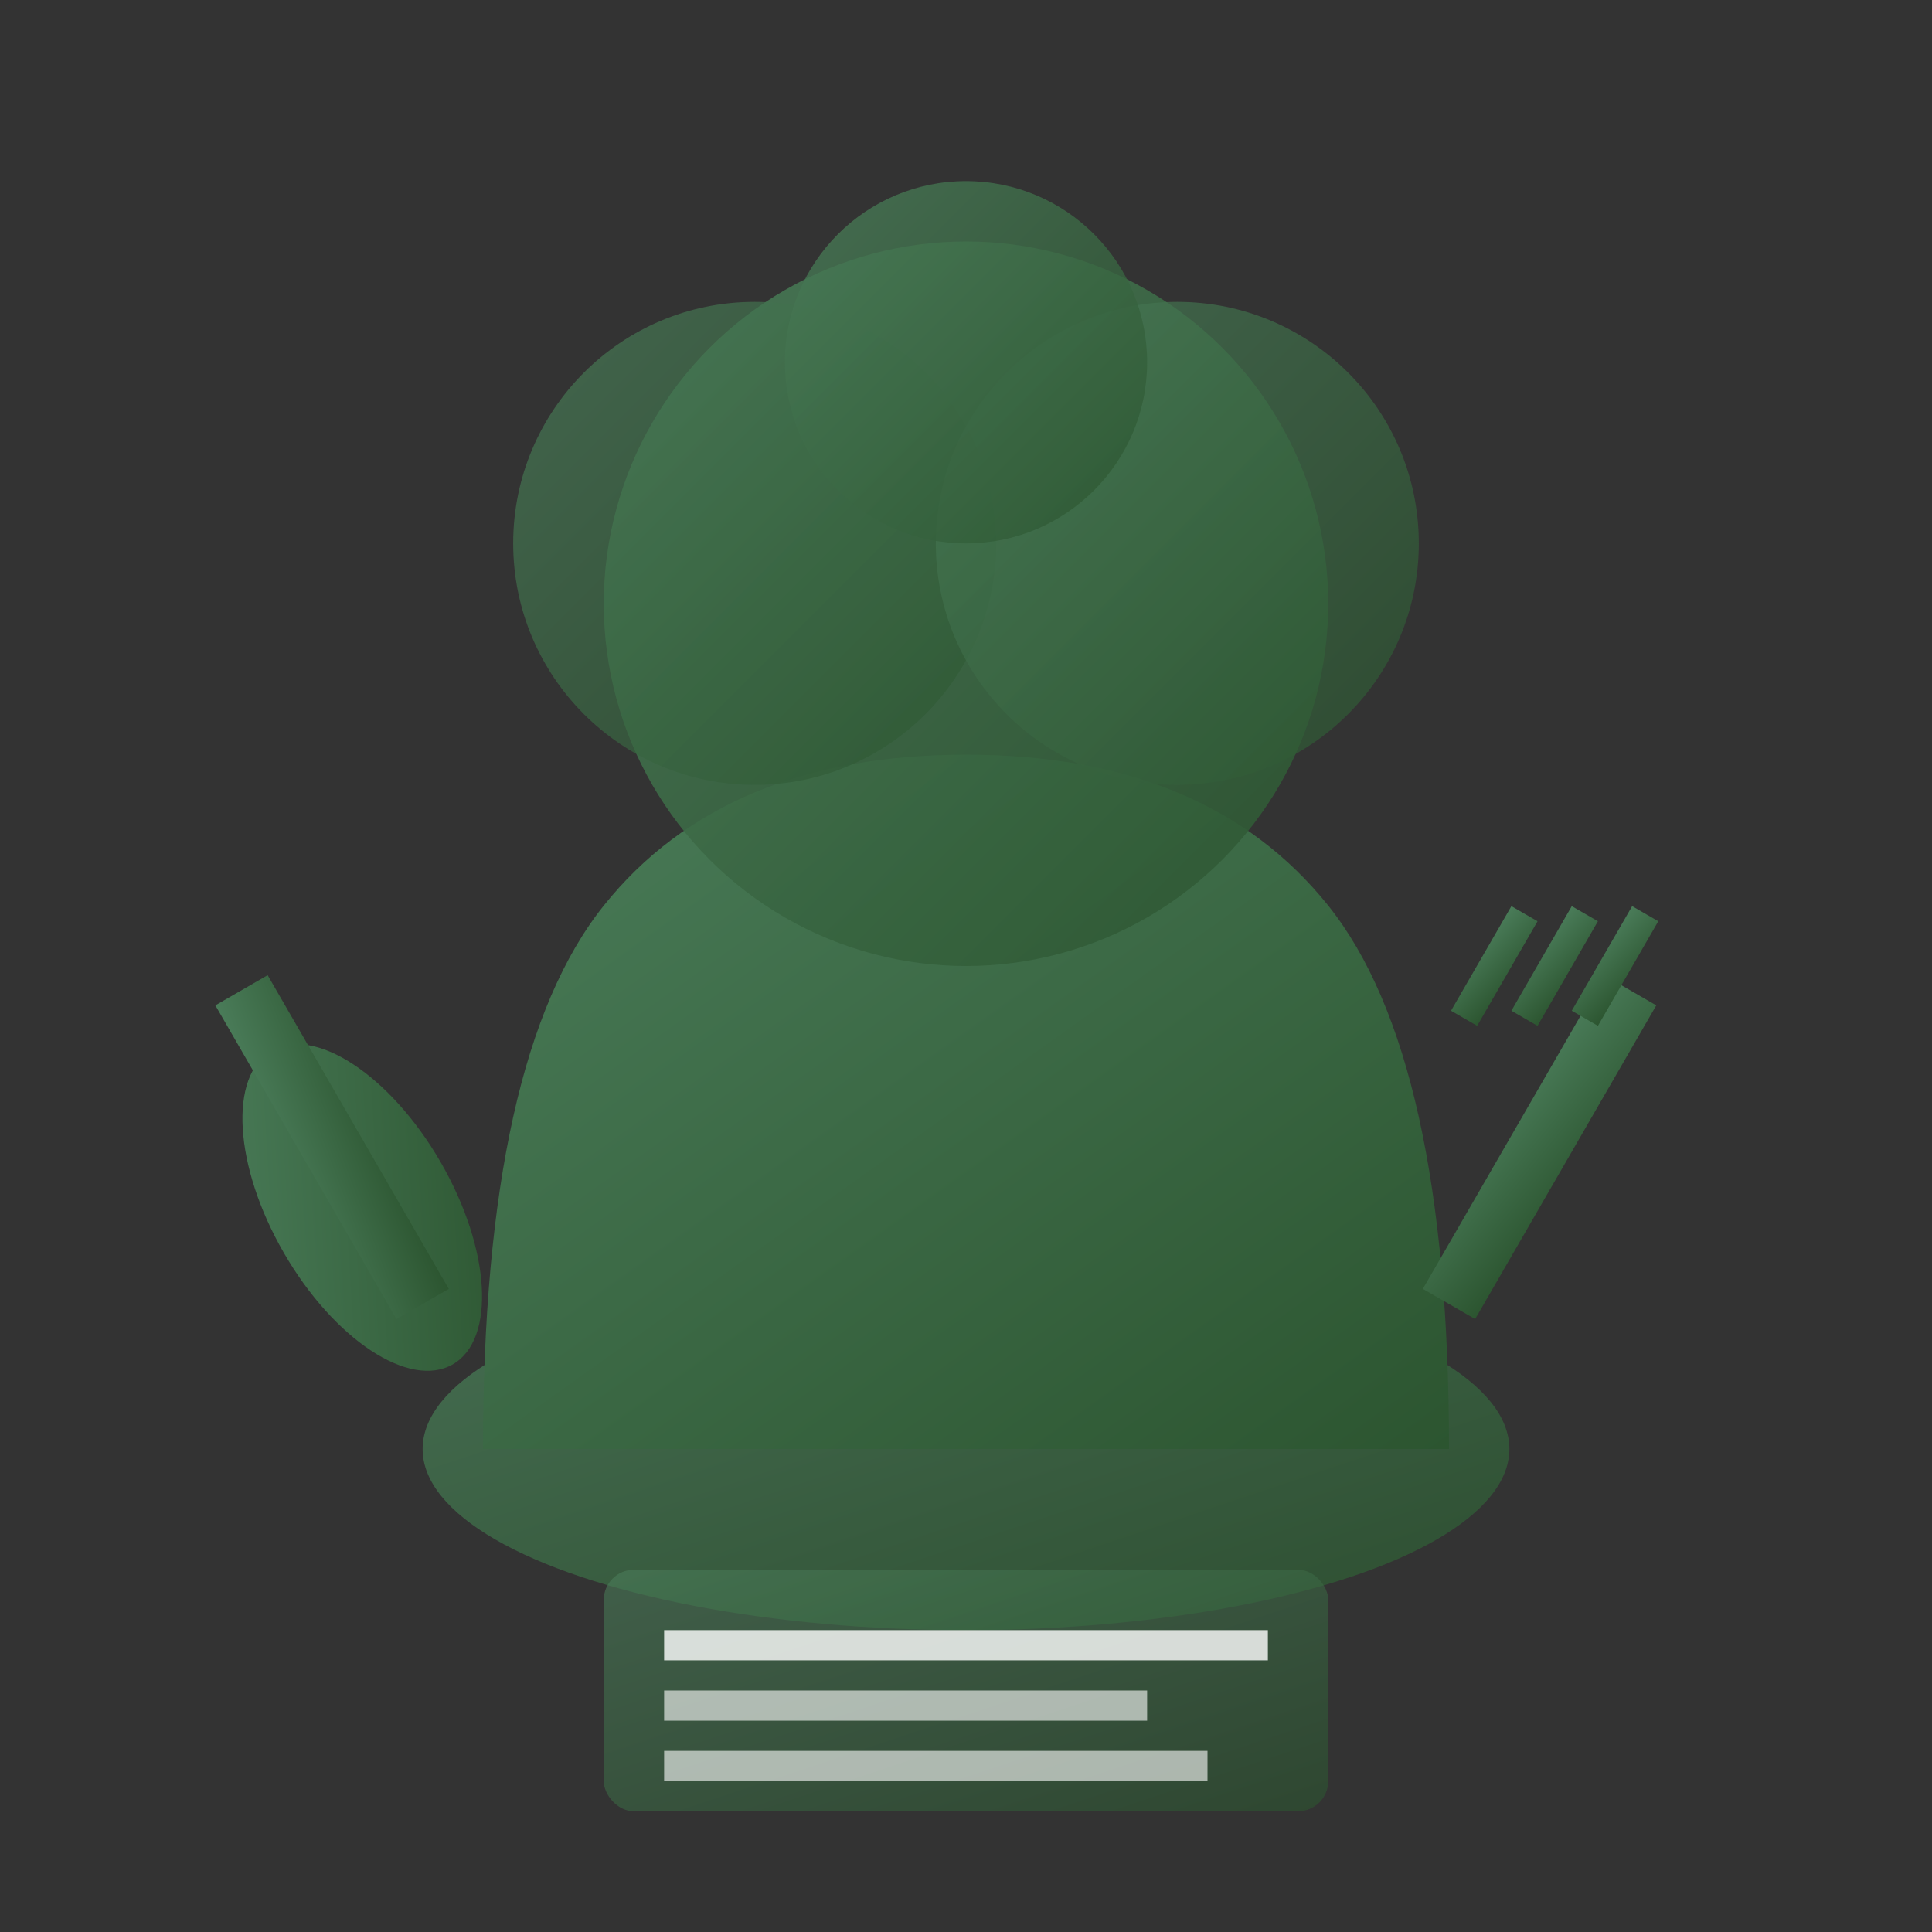 <svg width="64" height="64" viewBox="0 0 64 64" fill="none" xmlns="http://www.w3.org/2000/svg">
  <rect x="0" y="0" width="64" height="64" fill="#333333" stroke="none"/>
  <defs>
    <linearGradient id="recipeGrad" x1="0%" y1="0%" x2="100%" y2="100%">
      <stop offset="0%" style="stop-color:#4a7c59"/>
      <stop offset="100%" style="stop-color:#2c5530"/>
    </linearGradient>
  </defs>
  
  <!-- Chef's hat base -->
  <ellipse cx="32" cy="48" rx="18" ry="6" fill="url(#recipeGrad)" opacity="0.8"/>
  
  <!-- Chef's hat main part -->
  <path d="M16 48 Q16 35 20 30 Q24 25 32 25 Q40 25 44 30 Q48 35 48 48 Z" fill="url(#recipeGrad)"/>
  
  <!-- Chef's hat puff -->
  <circle cx="32" cy="20" r="12" fill="url(#recipeGrad)" opacity="0.9"/>
  <circle cx="25" cy="18" r="8" fill="url(#recipeGrad)" opacity="0.7"/>
  <circle cx="39" cy="18" r="8" fill="url(#recipeGrad)" opacity="0.7"/>
  <circle cx="32" cy="12" r="6" fill="url(#recipeGrad)" opacity="0.8"/>
  
  <!-- Spoon -->
  <ellipse cx="12" cy="40" rx="3" ry="6" fill="url(#recipeGrad)" transform="rotate(-30 12 40)"/>
  <rect x="10" y="32" width="2" height="12" fill="url(#recipeGrad)" transform="rotate(-30 11 38)"/>
  
  <!-- Fork -->
  <rect x="50" y="32" width="2" height="12" fill="url(#recipeGrad)" transform="rotate(30 51 38)"/>
  <rect x="49" y="30" width="1" height="4" fill="url(#recipeGrad)" transform="rotate(30 49.5 32)"/>
  <rect x="51" y="30" width="1" height="4" fill="url(#recipeGrad)" transform="rotate(30 51.5 32)"/>
  <rect x="53" y="30" width="1" height="4" fill="url(#recipeGrad)" transform="rotate(30 53.5 32)"/>
  
  <!-- Recipe book -->
  <rect x="20" y="52" width="24" height="8" rx="1" fill="url(#recipeGrad)" opacity="0.6"/>
  <rect x="22" y="54" width="20" height="1" fill="white" opacity="0.8"/>
  <rect x="22" y="56" width="16" height="1" fill="white" opacity="0.6"/>
  <rect x="22" y="58" width="18" height="1" fill="white" opacity="0.6"/>
</svg>
